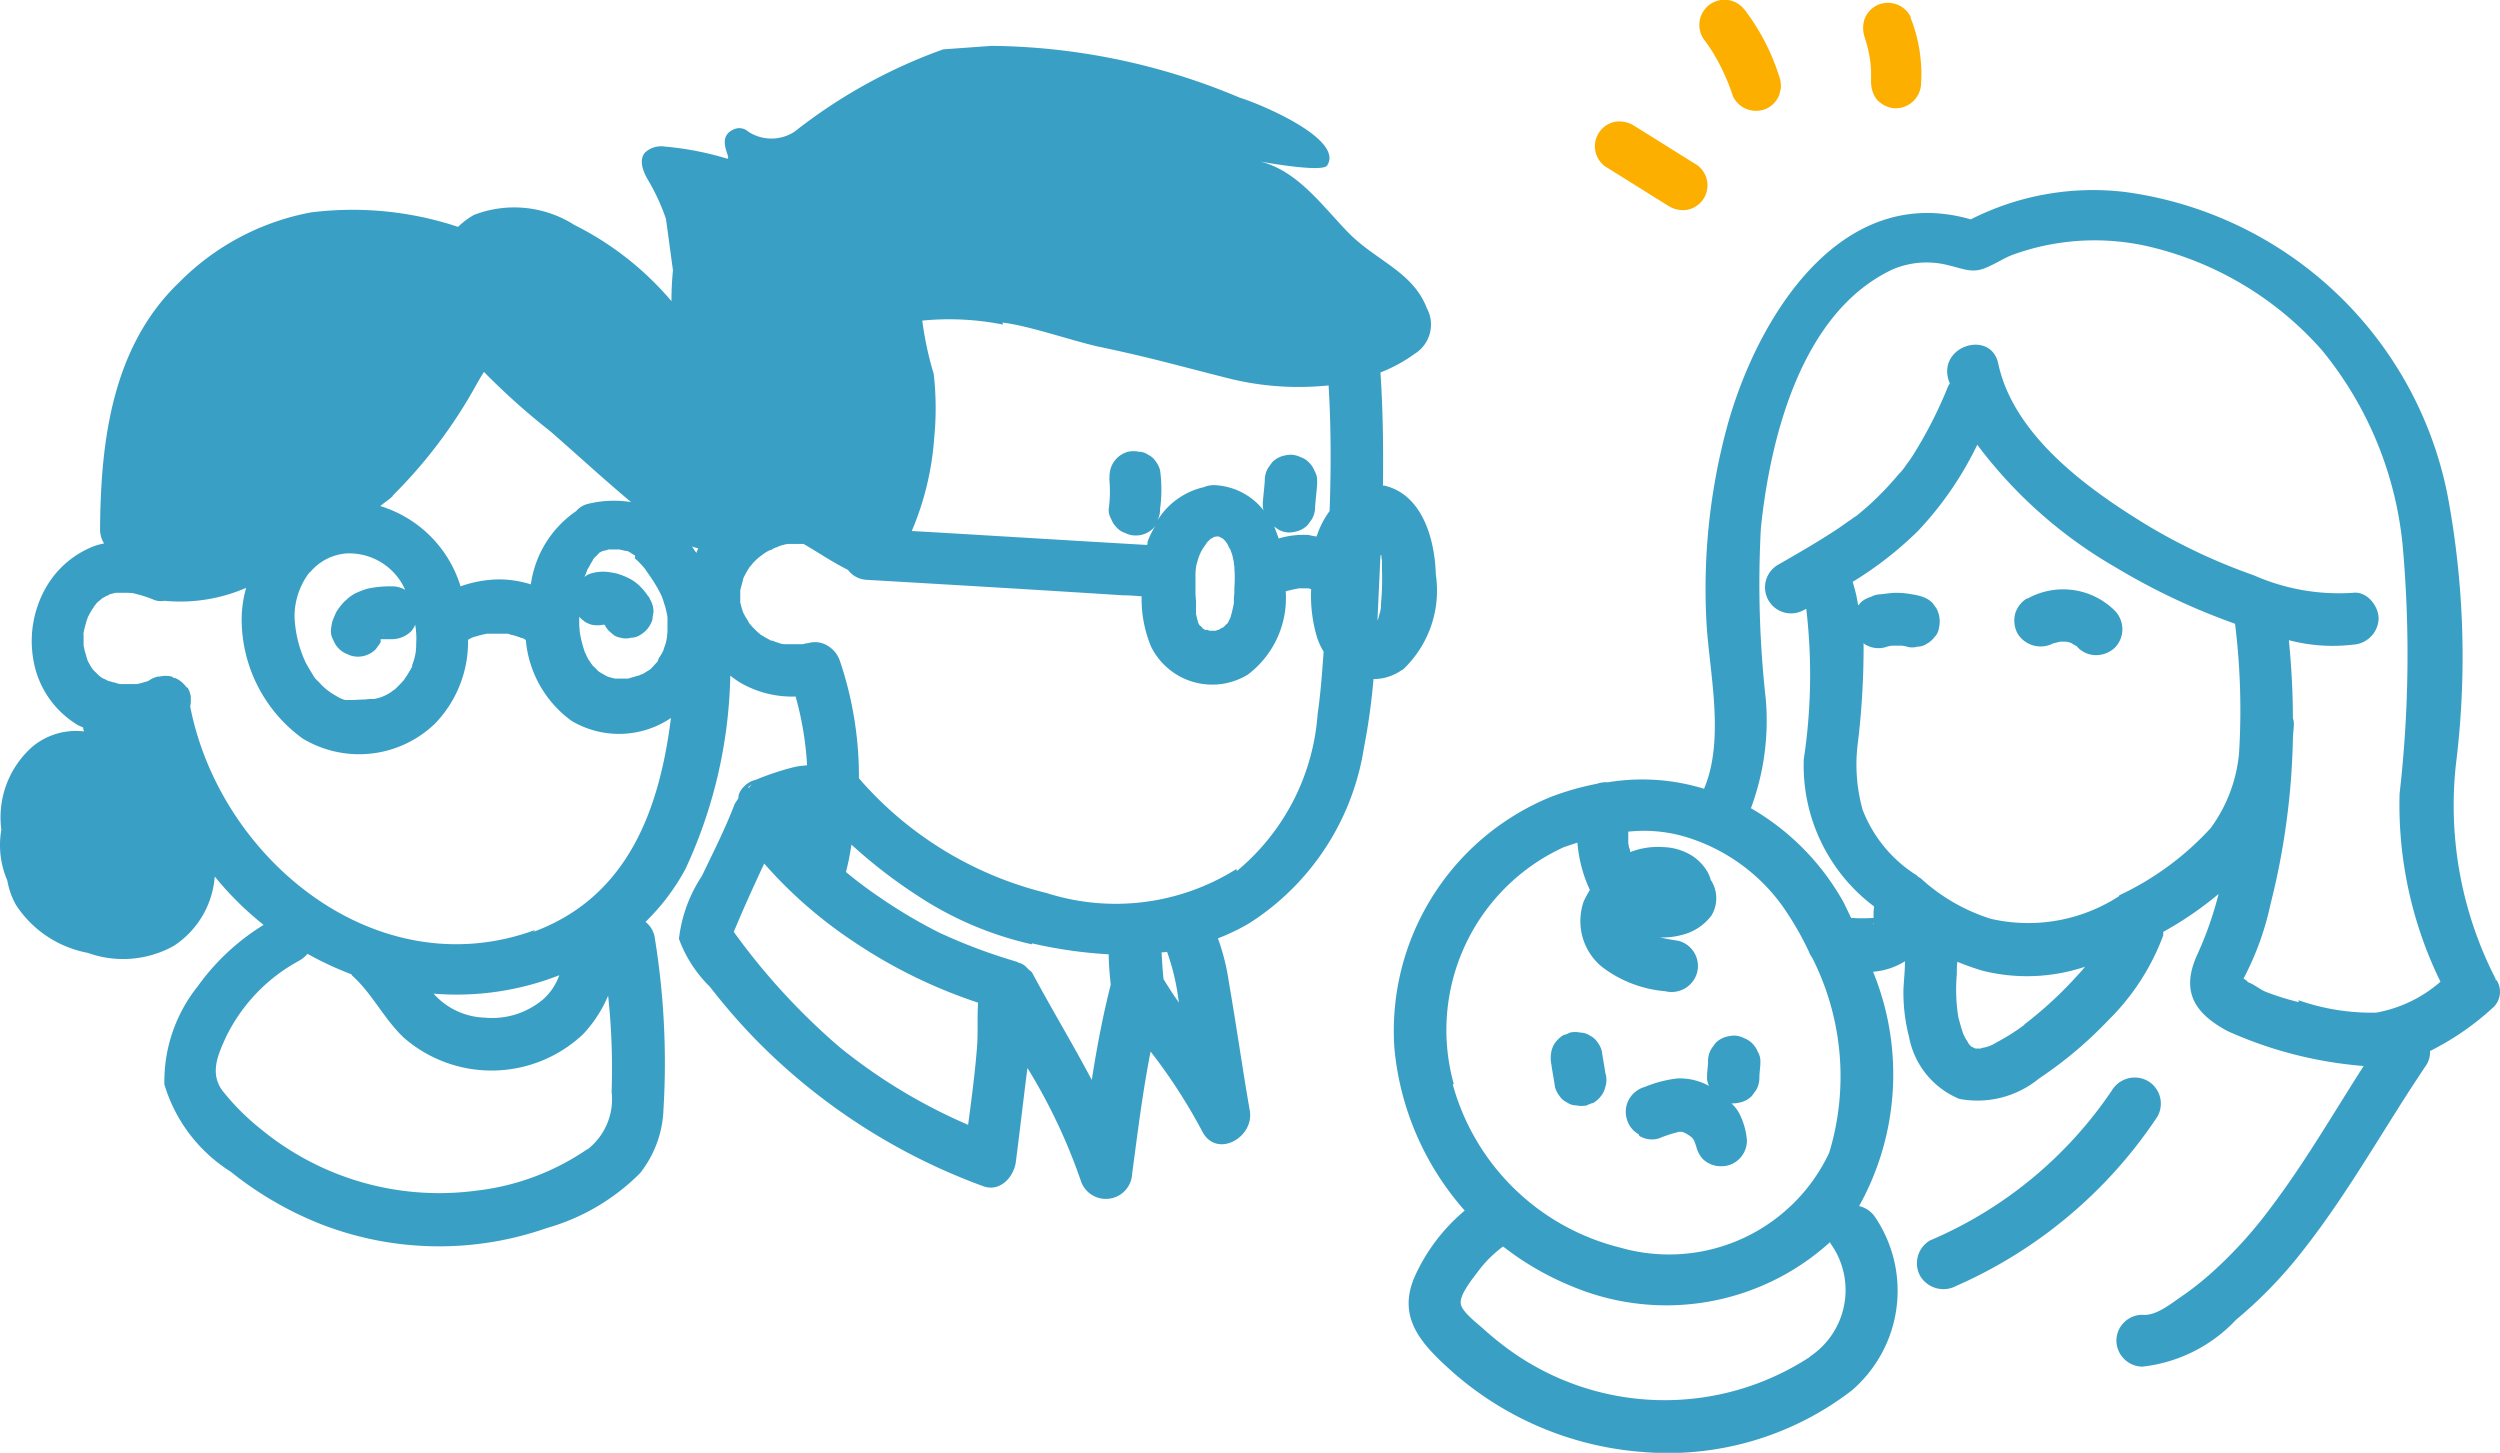 <svg xmlns="http://www.w3.org/2000/svg" width="50.141" height="29.138" viewBox="0 0 50.141 29.138">
  <g id="NEW_PICTOS_SITE_MORLAIX-16" transform="translate(-3.453 -14.04)">
    <g id="Groupe_545" data-name="Groupe 545">
      <path id="Tracé_32867" data-name="Tracé 32867" d="M36.24,16.57a.556.556,0,0,0-.38-.09.5.5,0,0,0-.21.9c.42.26.83.52,1.25.78a.556.556,0,0,0,.38.09.5.5,0,0,0,.21-.9C37.07,17.09,36.66,16.83,36.24,16.57Z" fill="#fdaf00"/>
      <path id="Tracé_32868" data-name="Tracé 32868" d="M38.43,14.22a.5.5,0,1,0-.78.64c.05.07.1.14.15.22a4.218,4.218,0,0,1,.41.89.51.51,0,0,0,.28.26.525.525,0,0,0,.39-.01.51.51,0,0,0,.26-.28l.03-.13a.569.569,0,0,0-.04-.26,4.382,4.382,0,0,0-.69-1.32Z" fill="#fdaf00"/>
      <path id="Tracé_32869" data-name="Tracé 32869" d="M41.78,14.39a.51.51,0,0,0-.28-.26.525.525,0,0,0-.39.01.51.51,0,0,0-.26.28.581.581,0,0,0,.01.39c0,.02.02.05.02.07a2.352,2.352,0,0,1,.1.58v.2a.6.6,0,0,0,.11.37.542.542,0,0,0,.34.18.512.512,0,0,0,.55-.45,3.058,3.058,0,0,0-.21-1.37Z" fill="#fdaf00"/>
    </g>
    <g id="Groupe_546" data-name="Groupe 546">
      <path id="Tracé_32870" data-name="Tracé 32870" d="M53.51,33.71a.134.134,0,0,0-.01-.05,7.609,7.609,0,0,1-.79-4.29,17.533,17.533,0,0,0-.17-5.41,7.629,7.629,0,0,0-6.47-6.07,5.414,5.414,0,0,0-3.09.55c-2.6-.75-4.27,1.94-4.88,4.13a12.445,12.445,0,0,0-.42,3.98c.06.99.37,2.32-.05,3.31a4.214,4.214,0,0,0-1.93-.13.558.558,0,0,0-.22.03,5.538,5.538,0,0,0-.94.27,5.07,5.07,0,0,0-3.12,5.04,5.71,5.71,0,0,0,1.41,3.25,3.714,3.714,0,0,0-1.01,1.34c-.33.78.1,1.29.67,1.81a6.494,6.494,0,0,0,3.89,1.69,6.048,6.048,0,0,0,4.21-1.23,2.636,2.636,0,0,0,.47-3.48.523.523,0,0,0-.32-.22,5.436,5.436,0,0,0,.28-4.7,1.427,1.427,0,0,0,.64-.21c0,.17-.02.37-.03.54a3.525,3.525,0,0,0,.11.97,1.681,1.681,0,0,0,1.01,1.25,1.948,1.948,0,0,0,1.6-.41,8.136,8.136,0,0,0,1.39-1.17,4.66,4.66,0,0,0,1.1-1.7v-.07a7.03,7.03,0,0,0,1.11-.76,7.106,7.106,0,0,1-.42,1.2c-.34.73-.09,1.18.6,1.55a8.217,8.217,0,0,0,2.73.7c-.61.95-1.18,1.94-1.87,2.85a8.68,8.68,0,0,1-1.15,1.27,6.008,6.008,0,0,1-.63.5c-.22.15-.52.4-.79.37a.523.523,0,0,0-.52.52.529.529,0,0,0,.52.52,3.033,3.033,0,0,0,1.88-.94,8.943,8.943,0,0,0,1.35-1.4c.92-1.17,1.63-2.47,2.46-3.7a.475.475,0,0,0,.08-.29,5.463,5.463,0,0,0,1.24-.85.432.432,0,0,0,.09-.58Zm-20.9,2.07a4.034,4.034,0,0,1,2.21-4.75l.27-.09a2.781,2.781,0,0,0,.25.95,2.385,2.385,0,0,0-.12.22,1.189,1.189,0,0,0,.36,1.32,2.425,2.425,0,0,0,1.27.49.531.531,0,0,0,.64-.37.523.523,0,0,0-.37-.64c-.13-.02-.25-.04-.38-.07h-.02a1.476,1.476,0,0,0,.47-.05,1.05,1.05,0,0,0,.59-.39.67.67,0,0,0-.02-.72h0v-.01a.709.709,0,0,0-.07-.16,1,1,0,0,0-.26-.28,1.142,1.142,0,0,0-.62-.2,1.52,1.52,0,0,0-.66.1.355.355,0,0,0-.03-.11.127.127,0,0,0-.01-.06h0v-.24a2.952,2.952,0,0,1,1.1.09,3.72,3.72,0,0,1,1.97,1.37,6.108,6.108,0,0,1,.55.94.539.539,0,0,0,.07.13,5.265,5.265,0,0,1,.34,3.91,3.549,3.549,0,0,1-4.2,1.9,4.639,4.639,0,0,1-3.35-3.27Zm7.15,5.47a5.32,5.32,0,0,1-6-.11,6.364,6.364,0,0,1-.57-.46c-.11-.1-.43-.34-.44-.5-.02-.19.26-.52.37-.67a2.378,2.378,0,0,1,.48-.47,5.755,5.755,0,0,0,1.36.79,4.886,4.886,0,0,0,5.2-.88v.02a1.6,1.6,0,0,1-.41,2.28Zm1.28-8.7h0s0,.01-.02.03C41.02,32.57,41.03,32.56,41.04,32.55Zm2.16,2.52Zm.86-.48a4.21,4.21,0,0,1-.57.36.72.72,0,0,1-.24.1.185.185,0,0,0-.07.02H43.1a.09.09,0,0,1-.05-.01l-.04-.02c-.01,0-.03-.02-.04-.03a.218.218,0,0,1-.04-.05h0c-.02-.04-.05-.08-.07-.12l-.03-.06h0c-.04-.11-.07-.23-.1-.34a3.45,3.45,0,0,1-.03-.86,2.175,2.175,0,0,1,.01-.25,5.173,5.173,0,0,0,.51.18,3.67,3.67,0,0,0,2.05-.08,1.739,1.739,0,0,1-.13.15,7.865,7.865,0,0,1-1.09,1.01Zm1.9-2.58a3.348,3.348,0,0,1-2.57.46,3.725,3.725,0,0,1-1.41-.81c-.02-.02-.04-.02-.06-.04s-.03-.03-.05-.04a2.7,2.7,0,0,1-1.06-1.3,3.387,3.387,0,0,1-.09-1.38,16.21,16.21,0,0,0,.11-1.96c.01,0,.02.03.04.03a.511.511,0,0,0,.4.05.611.611,0,0,1,.13-.03h.19a.425.425,0,0,1,.11.02.375.375,0,0,0,.21,0,.329.329,0,0,0,.19-.06.471.471,0,0,0,.15-.13.31.31,0,0,0,.09-.18.558.558,0,0,0-.05-.4c-.03-.04-.05-.07-.08-.11a.529.529,0,0,0-.23-.13,1.163,1.163,0,0,0-.18-.04,1.733,1.733,0,0,0-.32-.03c-.11,0-.21.02-.32.03a.407.407,0,0,0-.18.05.508.508,0,0,0-.18.09c-.03.02-.05.06-.08.08a2.887,2.887,0,0,0-.11-.47,7.2,7.2,0,0,0,1.31-1.02,6.835,6.835,0,0,0,1.19-1.73,9.188,9.188,0,0,0,2.76,2.45,13.281,13.281,0,0,0,2.41,1.14,14.106,14.106,0,0,1,.08,2.6,3,3,0,0,1-.57,1.5A5.843,5.843,0,0,1,45.95,32Zm3.6,2.13a5.2,5.2,0,0,1-.67-.21c-.12-.05-.23-.15-.35-.19a.213.213,0,0,0-.09-.07c.01-.03.03-.05.04-.08a5.771,5.771,0,0,0,.5-1.41,14.665,14.665,0,0,0,.45-3.31c0-.11.02-.21.02-.32a.425.425,0,0,0-.02-.11c0-.52-.03-1.04-.08-1.56a3.454,3.454,0,0,0,1.28.09.544.544,0,0,0,.52-.52c0-.26-.24-.56-.52-.52a4.222,4.222,0,0,1-1.98-.35,11.693,11.693,0,0,1-2.15-1.01c-1.18-.72-2.67-1.79-2.98-3.24-.14-.66-1.15-.38-1.01.28a.564.564,0,0,0,.04.12.435.435,0,0,0-.04.07,8.665,8.665,0,0,1-.65,1.29,2.751,2.751,0,0,1-.19.28,1.047,1.047,0,0,1-.08.11c-.02.02-.04.05-.06.07.03-.04.03-.05.01-.02a5.479,5.479,0,0,1-.4.44,5.137,5.137,0,0,1-.42.38c-.02.02-.04.03-.06.05h-.01l-.11.08c-.09.06-.17.12-.26.18-.38.25-.78.48-1.18.71a.522.522,0,0,0,.53.9c.01,0,.02-.01.04-.02a11.328,11.328,0,0,1-.05,3.02,3.535,3.535,0,0,0,1.41,2.95c0,.04-.01.07-.01.11v.12h0a3.379,3.379,0,0,1-.45,0c-.05-.1-.1-.21-.15-.31a4.966,4.966,0,0,0-1.86-1.89,5.042,5.042,0,0,0,.3-2.17,20.911,20.911,0,0,1-.1-3.45c.19-1.83.82-4.34,2.65-5.19a1.738,1.738,0,0,1,1.11-.08c.34.08.5.18.82.02.16-.07.31-.17.47-.23a4.816,4.816,0,0,1,2.71-.17,6.653,6.653,0,0,1,3.49,2.08,7.286,7.286,0,0,1,1.62,3.9,24.579,24.579,0,0,1-.06,5,8.072,8.072,0,0,0,.82,3.77,2.679,2.679,0,0,1-1.29.62,4.433,4.433,0,0,1-1.56-.25Z" fill="#3a9fc4"/>
      <path id="Tracé_32871" data-name="Tracé 32871" d="M44.11,26.04a.531.531,0,0,0-.24.31.552.552,0,0,0,.05.4.544.544,0,0,0,.72.19h.01l.12-.03h.12a.354.354,0,0,1,.11.03c.03.02.07.04.1.06.01,0,.02.02.03.03a.514.514,0,0,0,.37.15.558.558,0,0,0,.37-.15.531.531,0,0,0,0-.74,1.468,1.468,0,0,0-1.76-.24Z" fill="#3a9fc4"/>
      <path id="Tracé_32872" data-name="Tracé 32872" d="M31.58,27.48a2.18,2.18,0,0,0,.67-1.92c-.02-.71-.27-1.6-1.03-1.78h-.03c.01-.76,0-1.52-.05-2.27a2.992,2.992,0,0,0,.68-.37.69.69,0,0,0,.25-.92c-.28-.73-1.02-.95-1.57-1.51-.52-.53-1.01-1.24-1.77-1.43,0,0,1.24.23,1.34.08.35-.53-1.35-1.24-1.75-1.36a13.083,13.083,0,0,0-4.98-1.04l-.97.07a10.574,10.574,0,0,0-2.98,1.65.848.848,0,0,1-.93,0,.267.267,0,0,0-.25-.06c-.45.15-.05.63-.18.6a6.167,6.167,0,0,0-1.24-.24.474.474,0,0,0-.4.12c-.13.15-.04.38.06.55a4.171,4.171,0,0,1,.36.78l.14,1.03c-.02.2-.03.41-.03.62a6.16,6.16,0,0,0-1.95-1.53,2.245,2.245,0,0,0-2.01-.2,1.574,1.574,0,0,0-.32.24,6.712,6.712,0,0,0-2.95-.29,5.008,5.008,0,0,0-2.64,1.4c-1.35,1.29-1.58,3.19-1.59,4.97a.538.538,0,0,0,.08.27,1.332,1.332,0,0,0-.19.05,1.894,1.894,0,0,0-.99.86,2.166,2.166,0,0,0-.24,1.41,1.89,1.89,0,0,0,.89,1.32,1.173,1.173,0,0,0,.11.05.235.235,0,0,0,.02.08,1.366,1.366,0,0,0-1.03.3,1.888,1.888,0,0,0-.63,1.67A1.787,1.787,0,0,0,3.6,31.7a1.5,1.5,0,0,0,.18.5,2.2,2.2,0,0,0,1.43.95,2.09,2.09,0,0,0,1.73-.14,1.822,1.822,0,0,0,.82-1.39,6.421,6.421,0,0,0,.98.97,4.561,4.561,0,0,0-1.32,1.23,3.056,3.056,0,0,0-.67,1.97,3.128,3.128,0,0,0,1.33,1.75A6.989,6.989,0,0,0,9.91,38.6a6.538,6.538,0,0,0,4.51.07,4.286,4.286,0,0,0,1.87-1.1,2.182,2.182,0,0,0,.47-1.28,15.578,15.578,0,0,0-.17-3.41.506.506,0,0,0-.19-.35,4.411,4.411,0,0,0,.8-1.06,9.625,9.625,0,0,0,.9-3.88,2.028,2.028,0,0,0,.18.13,2.076,2.076,0,0,0,1.13.29,6.42,6.42,0,0,1,.23,1.38,1.967,1.967,0,0,0-.24.03,5.615,5.615,0,0,0-.79.26.478.478,0,0,0-.23.13.386.386,0,0,0-.11.17c-.01.03,0,.06-.02.09l-.06.09c-.19.5-.43.97-.66,1.45a2.881,2.881,0,0,0-.46,1.26,2.6,2.6,0,0,0,.62.96,12.651,12.651,0,0,0,.9,1.04,12.31,12.31,0,0,0,4.58,2.96c.35.13.63-.2.66-.51.08-.62.15-1.24.23-1.86a11.386,11.386,0,0,1,1.07,2.26.528.528,0,0,0,1.03-.14c.11-.82.21-1.64.37-2.45a11.081,11.081,0,0,1,1.03,1.59c.28.57,1.05.14.96-.4-.15-.86-.27-1.72-.42-2.58a4.361,4.361,0,0,0-.22-.88,4.184,4.184,0,0,0,.64-.31,5.109,5.109,0,0,0,2.29-3.52A12.538,12.538,0,0,0,31,27.66a.981.981,0,0,0,.58-.19Zm-8.02-6.97c.53.06,1.44.38,1.96.49,1,.21,1.55.37,2.54.62a5.8,5.8,0,0,0,2.04.15c.05.84.05,1.68.02,2.52a1.753,1.753,0,0,0-.26.51,1.1,1.1,0,0,1-.16-.03,1.734,1.734,0,0,0-.6.07l-.09-.24a.865.865,0,0,0,.1.07.455.455,0,0,0,.2.05.675.675,0,0,0,.14-.02.478.478,0,0,0,.23-.13c.03-.04.05-.07.08-.11a.484.484,0,0,0,.07-.26c.01-.15.03-.3.04-.45v-.06a.351.351,0,0,0-.05-.2.452.452,0,0,0-.11-.17.386.386,0,0,0-.17-.11.455.455,0,0,0-.2-.05.675.675,0,0,0-.14.02.478.478,0,0,0-.23.13c-.03.04-.05.07-.08.11a.484.484,0,0,0-.07.26c-.01.15-.03.3-.04.45v.07a.235.235,0,0,0,.02.08,1.327,1.327,0,0,0-.99-.51.522.522,0,0,0-.21.04,1.478,1.478,0,0,0-.94.68.475.475,0,0,0,.06-.24,2.91,2.91,0,0,0,0-.78.508.508,0,0,0-.09-.18.374.374,0,0,0-.15-.13.329.329,0,0,0-.19-.06.5.5,0,0,0-.21,0,.5.5,0,0,0-.36.37.66.66,0,0,0,0,.28.5.5,0,0,0-.02-.12,2.564,2.564,0,0,1-.01.62.351.351,0,0,0,.05.2.452.452,0,0,0,.11.17.386.386,0,0,0,.17.11.455.455,0,0,0,.2.05.5.5,0,0,0,.37-.15l.04-.05a1.912,1.912,0,0,0-.16.32.17.17,0,0,1-.01.07c-1.57-.09-3.15-.19-4.72-.28a5.815,5.815,0,0,0,.45-1.87,6.09,6.09,0,0,0-.01-1.28,6.817,6.817,0,0,1-.23-1.07,5.534,5.534,0,0,1,1.62.08Zm4.08,6.17a.574.574,0,0,1-.07-.04c.01,0-.04-.05-.06-.06l-.03-.06v-.01h0c0-.02-.02-.05-.02-.07s-.02-.07-.02-.1v-.16a1.477,1.477,0,0,0-.01-.21v-.36a1.087,1.087,0,0,1,.01-.18h0a.5.5,0,0,1,.03-.13.564.564,0,0,1,.04-.12c0-.02.02-.04.02-.05a.746.746,0,0,1,.07-.12c.01-.02.08-.1.04-.07l.07-.07.01-.01s.02-.02.03-.02.03-.02.05-.03.04,0,.05-.01h.05s.12.07.05.02a.474.474,0,0,1,.1.1h0a.435.435,0,0,1,.04.07.251.251,0,0,0,.04.07c.01.04.03.08.04.12s.02.09.03.14a.2.2,0,0,0,.01.07v.04a2.67,2.67,0,0,1,0,.4,1.34,1.34,0,0,1-.01.2v.11h0c-.02.1-.04.19-.07.29l-.05.1s-.01.02-.02.02l-.04.04-.02.02s-.02.02-.03.02-.07.04-.07.04a.142.142,0,0,0-.06.02h-.12c-.02,0-.07-.03-.06-.02ZM17.33,25s.09.03.13.04a.355.355,0,0,0-.04.09c-.03-.04-.06-.09-.09-.13Zm-1.14.24c-.11-.07,0,0,.02.02a1.141,1.141,0,0,1,.11.11c.03.03.05.06.07.08h0c.04.06.09.13.13.19a2.706,2.706,0,0,1,.21.37.1.1,0,0,0,.01.03c.02.05.03.1.05.15a1.891,1.891,0,0,1,.05.23v.3s-.01.08-.01.1a1.046,1.046,0,0,1-.04.17.465.465,0,0,0-.03.09,1.091,1.091,0,0,1-.06.11.405.405,0,0,0-.05.09v.02h0c-.05.05-.09.1-.14.15l-.02.02-.02.01c-.03.02-.05.03-.08.05a.3.3,0,0,1-.08.04c-.02,0-.03.02-.05.02h-.01c-.06.02-.13.04-.2.06h-.26a1.546,1.546,0,0,1-.15-.04c-.06-.03-.11-.06-.16-.09-.01,0-.02-.02-.03-.02a1.141,1.141,0,0,0-.11-.11.144.144,0,0,0-.02-.03c-.02-.02-.03-.05-.05-.07a.611.611,0,0,1-.07-.14.077.077,0,0,0-.02-.03.158.158,0,0,0-.01-.04,2.221,2.221,0,0,1-.09-.37c0-.03-.01-.12-.01-.15v-.15a.689.689,0,0,0,.13.11.612.612,0,0,0,.12.05.593.593,0,0,0,.23,0h.03l.01.02a.471.471,0,0,0,.13.15.31.31,0,0,0,.18.09.375.375,0,0,0,.21,0,.329.329,0,0,0,.19-.06.531.531,0,0,0,.24-.31.675.675,0,0,1,.02-.14.484.484,0,0,0-.07-.26.218.218,0,0,0-.05-.08,1.151,1.151,0,0,0-.14-.17.885.885,0,0,0-.25-.18,1.667,1.667,0,0,0-.2-.08,1.7,1.7,0,0,0-.22-.04.852.852,0,0,0-.32.03.329.329,0,0,0-.13.07.037.037,0,0,1,.01-.03s.03-.08.04-.1a.07.07,0,0,1,.02-.04c.02-.04.04-.07.06-.11a.435.435,0,0,0,.04-.07c0-.01.02-.02.02-.03a1.141,1.141,0,0,0,.11-.11.329.329,0,0,0,.06-.03.527.527,0,0,0,.12-.03h.21s.1.02.13.03h.03a.405.405,0,0,1,.09.05.435.435,0,0,0,.07.04Zm-4.86-1.26a9.819,9.819,0,0,0,1.68-2.23c.04-.07.09-.16.15-.25a13.894,13.894,0,0,0,1.33,1.19c.54.47,1.07.96,1.62,1.42a2.18,2.18,0,0,0-.88.04.438.438,0,0,0-.22.14,2.135,2.135,0,0,0-.91,1.47,2.185,2.185,0,0,0-.63-.1,2.379,2.379,0,0,0-.78.14,2.425,2.425,0,0,0-1.61-1.61c.08-.07.18-.13.25-.2ZM9.67,25.52a1.053,1.053,0,0,1,.73-.38,1.227,1.227,0,0,1,1.18.73.52.52,0,0,0-.25-.07,2.437,2.437,0,0,0-.27.01,2.166,2.166,0,0,0-.25.04,2.185,2.185,0,0,0-.23.09.832.832,0,0,0-.18.13.6.6,0,0,0-.08.08,1.015,1.015,0,0,0-.13.18c-.02.05-.05.11-.07.17a1.127,1.127,0,0,0-.03.18.351.351,0,0,0,.05.2.483.483,0,0,0,.28.28.455.455,0,0,0,.2.05.5.5,0,0,0,.37-.15c.03-.04.05-.07.08-.11s.01-.06.02-.09h.23a.558.558,0,0,0,.37-.15.419.419,0,0,0,.09-.14,1.56,1.56,0,0,1,.02.38,1.024,1.024,0,0,1-.07.4s-.03.09,0,.03a.467.467,0,0,1-.05.1c-.02.03-.04.07-.06.1,0,0-.09.13-.05.08-.05.06-.1.11-.15.16a.5.5,0,0,1-.08.07c.05-.04-.02.01-.03.02a.842.842,0,0,1-.36.15h-.07c-.05,0-.09.01-.14.01-.08,0-.16.01-.24.01h-.12A.583.583,0,0,1,10.2,28a1.244,1.244,0,0,1-.36-.29.443.443,0,0,1-.12-.15c-.05-.08-.1-.16-.14-.24a2.39,2.39,0,0,1-.22-.92,1.462,1.462,0,0,1,.3-.88Zm1.48,1.16a.387.387,0,0,1-.01.09l-.02.05h0a.737.737,0,0,0,.04-.14ZM6.4,27.75Zm8.83,9.34a4.92,4.92,0,0,1-2.22.83,5.626,5.626,0,0,1-4.32-1.23,4.8,4.8,0,0,1-.78-.78c-.25-.35-.09-.71.08-1.08a3.458,3.458,0,0,1,1.46-1.52.607.607,0,0,0,.17-.14,6.43,6.43,0,0,0,.88.41.144.144,0,0,0,.02.03c.4.36.63.86,1.03,1.24a2.676,2.676,0,0,0,3.6-.07,2.618,2.618,0,0,0,.5-.77,13.84,13.84,0,0,1,.07,1.93,1.276,1.276,0,0,1-.48,1.15Zm-3.07-3.12a5.65,5.65,0,0,0,2.51-.37,1.16,1.16,0,0,1-.32.48,1.585,1.585,0,0,1-1.18.37,1.432,1.432,0,0,1-1.02-.48Zm2.03-1.28c-3.17,1.17-6.32-1.41-6.92-4.47,0-.04.01-.07.01-.11v-.1a.492.492,0,0,0-.06-.17c0-.01-.02-.01-.03-.02a.549.549,0,0,0-.22-.18H6.95c-.02,0-.03-.02-.05-.03a.528.528,0,0,0-.25,0H6.62a.476.476,0,0,0-.18.08.3.3,0,0,1-.09.03.936.936,0,0,1-.16.04H5.88a.3.3,0,0,1-.12-.03.235.235,0,0,1-.08-.02.1.1,0,0,1-.04-.01c-.02,0-.08-.04-.09-.04a.338.338,0,0,1-.11-.07h0c-.02-.02-.04-.03-.05-.05a.6.6,0,0,1-.08-.08h0c-.01-.02-.03-.04-.04-.06-.02-.04-.04-.07-.06-.11,0-.02,0-.02-.01-.02v-.02c-.02-.05-.03-.11-.05-.16A.371.371,0,0,0,5.13,27v-.28c0,.05-.02.09,0,.01a1.462,1.462,0,0,1,.05-.2.318.318,0,0,1,.03-.09v-.01a1.618,1.618,0,0,1,.1-.18.592.592,0,0,0,.04-.06c.01-.02.03-.03.03-.04.04-.05.1-.08.14-.13l-.03.03s.02-.02.03-.02c.04-.02.07-.04.11-.06a.076.076,0,0,0,.04-.02c-.1.07-.07.03-.02.01l.12-.03h.25c.02,0,.11.01.04,0a.359.359,0,0,1,.11.02,2.285,2.285,0,0,1,.37.12.38.38,0,0,0,.21.02,3.32,3.32,0,0,0,1.64-.26,2.35,2.35,0,0,0-.09.6,2.957,2.957,0,0,0,1.22,2.42,2.192,2.192,0,0,0,2.65-.29,2.355,2.355,0,0,0,.67-1.69c.03-.01.05-.03.08-.04s.04-.02.06-.02a2.1,2.1,0,0,1,.24-.06h.39a.12.12,0,0,1,.08.02.527.527,0,0,1,.12.03c.04.01.08.03.12.04a.052.052,0,0,1,.04.02c.01,0,.02.01.03.02a2.236,2.236,0,0,0,.92,1.62,1.861,1.861,0,0,0,1.99-.06c-.23,1.83-.86,3.59-2.76,4.29Zm9.96.27a9.071,9.071,0,0,0,1.54.22c0,.2.02.41.04.61-.16.63-.28,1.27-.38,1.91-.38-.72-.81-1.43-1.19-2.14-.02-.04-.05-.05-.08-.08l-.06-.06a.329.329,0,0,0-.13-.07c-.02,0-.03-.02-.04-.02a10.99,10.99,0,0,1-1.57-.59,10.215,10.215,0,0,1-1.15-.68,8.72,8.72,0,0,1-.71-.53,5.351,5.351,0,0,0,.11-.55A10.091,10.091,0,0,0,21.85,32a6.9,6.9,0,0,0,2.3.98Zm-5.67-3.12h-.02a.144.144,0,0,1,.02-.03c.03-.02.06-.05.09-.07-.04.02-.06.06-.09.09Zm-.31,2.89c.19-.46.4-.92.61-1.37a8.995,8.995,0,0,0,1.77,1.55,10.181,10.181,0,0,0,2.52,1.24c-.02.29,0,.59-.02.87-.04.53-.11,1.05-.18,1.58a10.959,10.959,0,0,1-2.58-1.56A13.251,13.251,0,0,1,18.17,32.73Zm8.91,1.29s.01.09.02.13c-.11-.15-.21-.31-.31-.47-.02-.18-.03-.36-.04-.54a.449.449,0,0,0,.11-.01A4.631,4.631,0,0,1,27.08,34.02Zm1.17-2.55a4.553,4.553,0,0,1-3.81.48,7.257,7.257,0,0,1-3.76-2.3,7.23,7.23,0,0,0-.38-2.35.563.563,0,0,0-.25-.31.477.477,0,0,0-.39-.05.355.355,0,0,0-.1.02h-.39a.354.354,0,0,1-.11-.03.487.487,0,0,1-.11-.04h-.03c-.07-.04-.13-.07-.19-.11h-.01c-.03-.03-.06-.05-.09-.08l-.09-.09c-.02-.02-.07-.1-.04-.04s-.02-.03-.03-.05-.04-.07-.06-.1-.03-.06-.05-.09h0a1.655,1.655,0,0,1-.06-.21v-.24c.02-.08.04-.15.06-.23h0a.049.049,0,0,1,.01-.03c.02-.04.04-.08.07-.13.01-.02.02-.03.03-.05a.144.144,0,0,1,.02-.03.381.381,0,0,0,.05-.06,1.288,1.288,0,0,1,.17-.16c.01,0,.05-.04.07-.05a.539.539,0,0,1,.13-.07c.02,0,.04-.02.06-.03a.142.142,0,0,0,.04-.02h0c.03,0,.05-.02.08-.03a.936.936,0,0,1,.16-.04h.32c.28.16.57.36.89.52a.5.5,0,0,0,.39.2c1.71.1,3.42.2,5.13.31.12,0,.24.01.37.02a2.487,2.487,0,0,0,.19,1.01,1.368,1.368,0,0,0,1.94.56,1.924,1.924,0,0,0,.76-1.67,2.613,2.613,0,0,1,.27-.06h.18a.142.142,0,0,1,.06.02,2.905,2.905,0,0,0,.12.97,1.426,1.426,0,0,0,.13.28c-.03.42-.06.84-.12,1.25a4.509,4.509,0,0,1-1.62,3.15Zm2.9-6.29v-.03c0,.02.01.03.01.05a.2.2,0,0,0,.01.07v.18a5.561,5.561,0,0,1-.02.71v.06a.847.847,0,0,1-.04.17.254.254,0,0,1-.02.07.031.031,0,0,1-.01.02c.02-.43.04-.87.06-1.3Z" fill="#3a9fc4"/>
      <path id="Tracé_32873" data-name="Tracé 32873" d="M34.73,36.02a.374.374,0,0,0,.15.13.329.329,0,0,0,.19.06.5.5,0,0,0,.21,0,.5.5,0,0,1,.13-.05.575.575,0,0,0,.19-.19.5.5,0,0,0,.05-.13.447.447,0,0,0,0-.28c-.02-.15-.05-.29-.07-.44a.508.508,0,0,0-.09-.18.374.374,0,0,0-.15-.13.353.353,0,0,0-.19-.06.5.5,0,0,0-.21,0,.5.5,0,0,1-.13.05.575.575,0,0,0-.19.19.5.5,0,0,0-.05.13.661.661,0,0,0,0,.28c.02.15.05.29.07.44A.508.508,0,0,0,34.73,36.02Z" fill="#3a9fc4"/>
      <path id="Tracé_32874" data-name="Tracé 32874" d="M36.33,36.82a.477.477,0,0,0,.4.05,2.671,2.671,0,0,1,.4-.13h.05a.142.142,0,0,1,.06.02.671.671,0,0,1,.14.09l.03.03c0,.01.01.02.02.03a.528.528,0,0,1,.03.12v-.08h0a.577.577,0,0,0,.14.33.514.514,0,0,0,.37.15.5.5,0,0,0,.37-.15.514.514,0,0,0,.15-.37,1.426,1.426,0,0,0-.13-.49.763.763,0,0,0-.18-.25h.04a.675.675,0,0,0,.14-.02.478.478,0,0,0,.23-.13c.03-.04.05-.07.08-.11a.484.484,0,0,0,.07-.26c0-.1.02-.2.02-.31a.351.351,0,0,0-.05-.2.483.483,0,0,0-.28-.28.455.455,0,0,0-.2-.05.675.675,0,0,0-.14.02.478.478,0,0,0-.23.13c-.03.04-.05.07-.08.11a.484.484,0,0,0-.07.26c0,.1-.02.2-.02.31a.366.366,0,0,0,.04.18,1.209,1.209,0,0,0-.64-.15,2.5,2.5,0,0,0-.65.17.531.531,0,0,0-.31.24.511.511,0,0,0-.05.4.5.5,0,0,0,.24.31Zm1.13.12h0v0Z" fill="#3a9fc4"/>
      <path id="Tracé_32875" data-name="Tracé 32875" d="M46.72,36.44a.526.526,0,0,0-.19-.72.535.535,0,0,0-.72.19,8.333,8.333,0,0,1-3.65,3.01.53.53,0,0,0-.19.72.544.544,0,0,0,.72.19,9.363,9.363,0,0,0,4.03-3.39Z" fill="#3a9fc4"/>
    </g>
  </g>
</svg>
